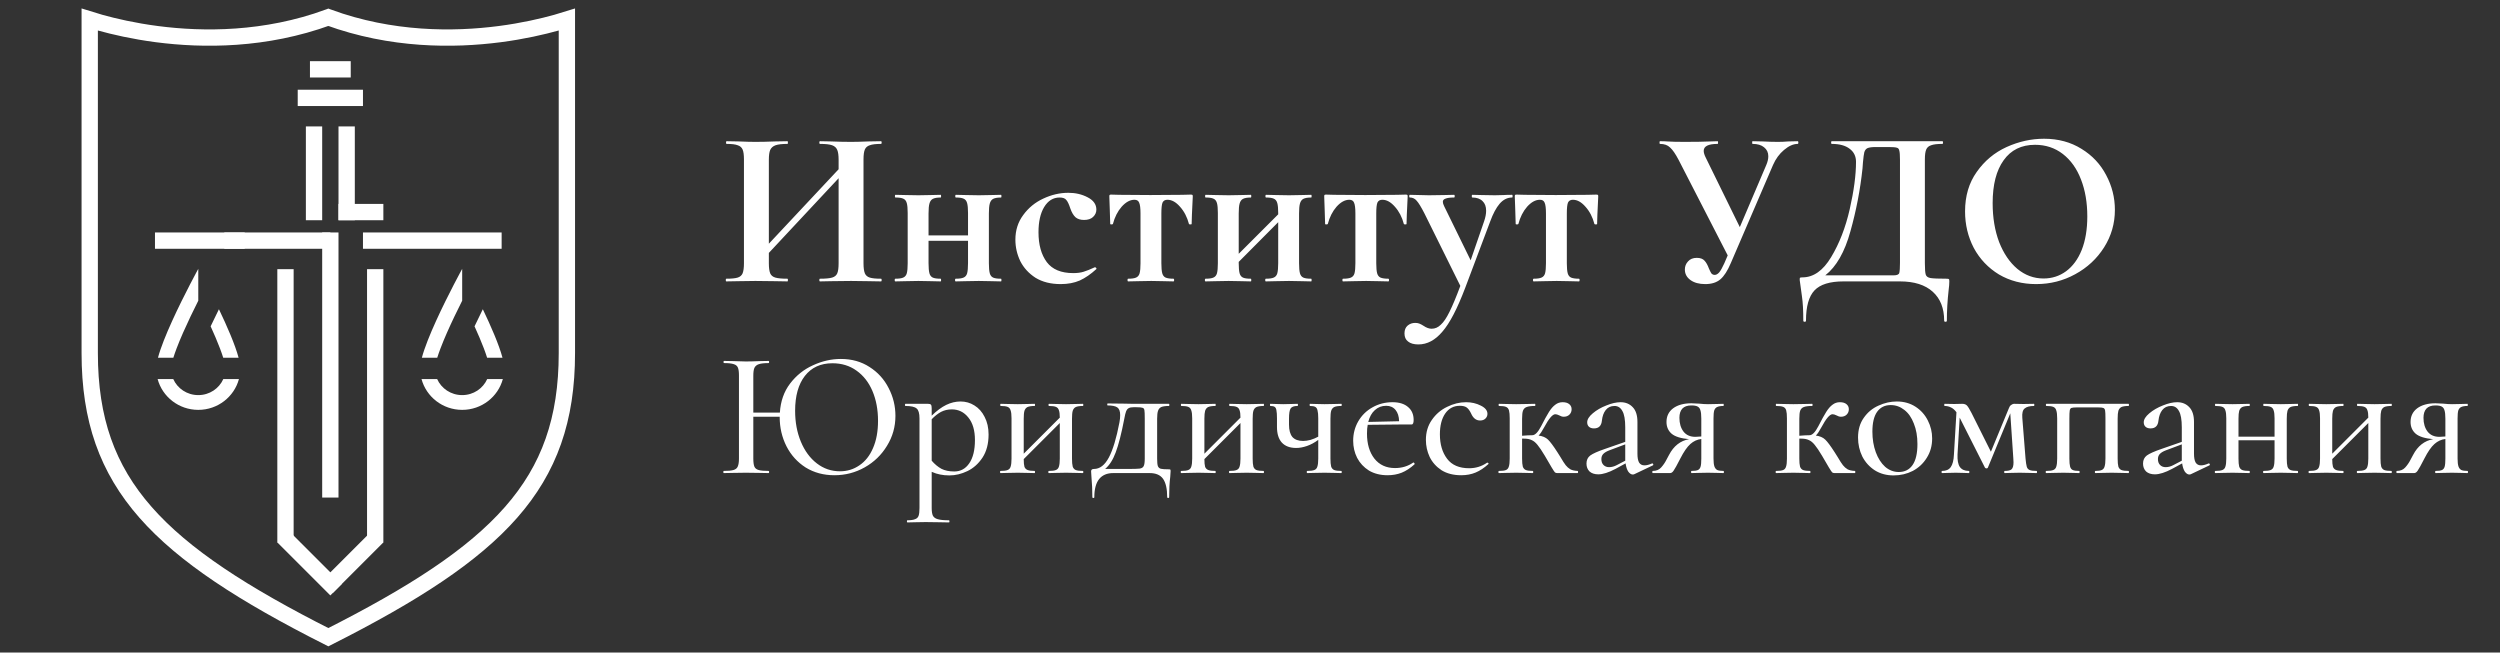 <?xml version="1.0" encoding="UTF-8"?> <svg xmlns="http://www.w3.org/2000/svg" width="613" height="160" viewBox="0 0 613 160" fill="none"><rect x="0" y="0" width="613" height="160" fill="#333333" stroke="none"/> <path d="M22 86.583V4.796C22.734 5.028 23.606 5.29 24.605 5.568C27.956 6.501 32.739 7.619 38.495 8.369C49.821 9.844 65.011 9.906 80.504 4.246L80.509 4.248L80.514 4.246C96.002 9.906 111.188 9.844 122.51 8.369C128.265 7.619 133.046 6.501 136.396 5.568C137.395 5.29 138.266 5.028 139 4.797V86.583C139 102.824 134.718 114.929 125.31 125.636C115.943 136.296 101.4 145.683 80.509 156.242C59.611 145.683 45.064 136.296 35.694 125.635C26.283 114.929 22 102.824 22 86.583Z" stroke="white" stroke-width="4"></path> <path d="M79 57H83V122H79V57Z" fill="white"></path> <path d="M90 66H94V133H90V66Z" fill="white"></path> <path d="M83 31H87V54H83V31Z" fill="white"></path> <path d="M75 31H79V54H75V31Z" fill="white"></path> <path d="M83 54V50H94V54H83Z" fill="white"></path> <path d="M73 26V22H89V26H73Z" fill="white"></path> <path d="M76 19V15H86V19H76Z" fill="white"></path> <path d="M55 61V57H81V61H55Z" fill="white"></path> <path d="M38 61V57H60V61H38Z" fill="white"></path> <path d="M89 61V57H123V61H89Z" fill="white"></path> <path d="M68 66H72V133H68V66Z" fill="white"></path> <path d="M81.615 145.385L78.786 142.556L91.171 130.172L94 133.001L81.615 145.385Z" fill="white"></path> <path d="M68 133L70.831 130.169L83.83 143.168L80.999 145.999L68 133Z" fill="white"></path> <path fill-rule="evenodd" clip-rule="evenodd" d="M54.757 92.944C53.731 95.243 51.394 96.879 48.619 96.879C45.844 96.879 43.507 95.243 42.481 92.944H38.648C39.819 97.293 43.839 100.499 48.619 100.499C53.399 100.499 57.419 97.293 58.59 92.944H54.757ZM43.301 85.429C42.972 86.297 42.709 87.06 42.505 87.714H38.735C40.052 82.761 44.088 74.578 46.576 69.774C47.778 67.454 48.619 65.922 48.619 65.922V73.732C48.016 74.928 47.371 76.233 46.728 77.58C45.459 80.239 44.217 83.012 43.301 85.429ZM53.682 75.821C55.656 79.944 57.65 84.506 58.503 87.714H54.733C54.529 87.06 54.266 86.297 53.937 85.429C53.299 83.745 52.502 81.887 51.648 80.016L53.682 75.821Z" fill="white"></path> <path fill-rule="evenodd" clip-rule="evenodd" d="M119.464 92.944C118.439 95.243 116.101 96.879 113.326 96.879C110.551 96.879 108.213 95.243 107.188 92.944H103.355C104.526 97.293 108.546 100.499 113.326 100.499C118.106 100.499 122.126 97.293 123.297 92.944H119.464ZM108.008 85.429C107.679 86.297 107.416 87.059 107.212 87.714H103.442C104.759 82.761 108.795 74.578 111.283 69.774C112.485 67.454 113.326 65.922 113.326 65.922V73.732C112.723 74.928 112.079 76.233 111.435 77.579C110.165 80.238 108.924 83.012 108.008 85.429ZM118.389 75.821C120.363 79.943 122.357 84.506 123.21 87.714H119.44C119.236 87.059 118.973 86.297 118.644 85.429C118.006 83.745 117.209 81.887 116.356 80.016L118.389 75.821Z" fill="white"></path> <path d="M216.022 68.34C216.132 68.34 216.187 68.45 216.187 68.67C216.187 68.89 216.132 69 216.022 69C214.739 69 213.712 68.982 212.942 68.945L208.707 68.89L203.757 68.945C203.097 68.982 202.199 69 201.062 69C200.952 69 200.897 68.89 200.897 68.67C200.897 68.45 200.952 68.34 201.062 68.34C202.419 68.34 203.409 68.248 204.032 68.065C204.655 67.882 205.077 67.533 205.297 67.02C205.517 66.507 205.627 65.682 205.627 64.545V43.7L188.522 62.015V64.545C188.522 65.645 188.632 66.47 188.852 67.02C189.072 67.533 189.494 67.882 190.117 68.065C190.74 68.248 191.73 68.34 193.087 68.34C193.16 68.34 193.197 68.45 193.197 68.67C193.197 68.89 193.16 69 193.087 69C191.804 69 190.777 68.982 190.007 68.945L185.222 68.89L181.097 68.945C180.364 68.982 179.355 69 178.072 69C177.999 69 177.962 68.89 177.962 68.67C177.962 68.45 177.999 68.34 178.072 68.34C179.355 68.34 180.29 68.248 180.877 68.065C181.464 67.882 181.867 67.533 182.087 67.02C182.307 66.47 182.417 65.645 182.417 64.545V39.08C182.417 37.98 182.307 37.173 182.087 36.66C181.867 36.147 181.464 35.798 180.877 35.615C180.327 35.395 179.429 35.285 178.182 35.285C178.072 35.285 178.017 35.175 178.017 34.955C178.017 34.735 178.072 34.625 178.182 34.625L181.152 34.68C182.839 34.753 184.195 34.79 185.222 34.79C186.615 34.79 188.229 34.753 190.062 34.68L193.087 34.625C193.16 34.625 193.197 34.735 193.197 34.955C193.197 35.175 193.16 35.285 193.087 35.285C191.767 35.285 190.795 35.395 190.172 35.615C189.549 35.835 189.109 36.22 188.852 36.77C188.632 37.283 188.522 38.09 188.522 39.19V59.76L205.627 41.5V39.19C205.627 38.09 205.517 37.283 205.297 36.77C205.077 36.22 204.655 35.835 204.032 35.615C203.409 35.395 202.419 35.285 201.062 35.285C200.952 35.285 200.897 35.175 200.897 34.955C200.897 34.735 200.952 34.625 201.062 34.625L203.757 34.68C205.59 34.753 207.24 34.79 208.707 34.79C209.697 34.79 211.109 34.753 212.942 34.68L216.022 34.625C216.132 34.625 216.187 34.735 216.187 34.955C216.187 35.175 216.132 35.285 216.022 35.285C214.775 35.285 213.859 35.395 213.272 35.615C212.685 35.798 212.282 36.147 212.062 36.66C211.842 37.173 211.732 37.98 211.732 39.08V64.545C211.732 65.645 211.842 66.47 212.062 67.02C212.282 67.533 212.685 67.882 213.272 68.065C213.859 68.248 214.775 68.34 216.022 68.34ZM245.444 68.34C245.518 68.34 245.554 68.45 245.554 68.67C245.554 68.89 245.518 69 245.444 69C244.418 69 243.629 68.982 243.079 68.945L239.999 68.89L236.754 68.945C236.168 68.982 235.361 69 234.334 69C234.224 69 234.169 68.89 234.169 68.67C234.169 68.45 234.224 68.34 234.334 68.34C235.214 68.34 235.856 68.248 236.259 68.065C236.699 67.882 236.993 67.533 237.139 67.02C237.286 66.47 237.359 65.645 237.359 64.545V59.045H227.679V64.545C227.679 65.645 227.753 66.47 227.899 67.02C228.046 67.533 228.321 67.882 228.724 68.065C229.128 68.248 229.769 68.34 230.649 68.34C230.723 68.34 230.759 68.45 230.759 68.67C230.759 68.89 230.723 69 230.649 69C229.623 69 228.834 68.982 228.284 68.945L225.204 68.89L222.014 68.945C221.428 68.982 220.603 69 219.539 69C219.429 69 219.374 68.89 219.374 68.67C219.374 68.45 219.429 68.34 219.539 68.34C220.419 68.34 221.061 68.248 221.464 68.065C221.904 67.882 222.198 67.533 222.344 67.02C222.491 66.47 222.564 65.645 222.564 64.545V52.225C222.564 51.125 222.491 50.318 222.344 49.805C222.198 49.255 221.904 48.888 221.464 48.705C221.061 48.522 220.438 48.43 219.594 48.43C219.484 48.43 219.429 48.32 219.429 48.1C219.429 47.88 219.484 47.77 219.594 47.77C220.621 47.77 221.409 47.788 221.959 47.825L225.204 47.88L228.284 47.825C228.871 47.788 229.659 47.77 230.649 47.77C230.723 47.77 230.759 47.88 230.759 48.1C230.759 48.32 230.723 48.43 230.649 48.43C229.806 48.43 229.164 48.54 228.724 48.76C228.321 48.98 228.046 49.365 227.899 49.915C227.753 50.428 227.679 51.235 227.679 52.335V57.725H237.359V52.225C237.359 51.125 237.286 50.318 237.139 49.805C236.993 49.255 236.699 48.888 236.259 48.705C235.856 48.522 235.233 48.43 234.389 48.43C234.279 48.43 234.224 48.32 234.224 48.1C234.224 47.88 234.279 47.77 234.389 47.77C235.416 47.77 236.204 47.788 236.754 47.825L239.999 47.88L243.079 47.825C243.666 47.788 244.454 47.77 245.444 47.77C245.518 47.77 245.554 47.88 245.554 48.1C245.554 48.32 245.518 48.43 245.444 48.43C244.601 48.43 243.959 48.54 243.519 48.76C243.116 48.98 242.841 49.365 242.694 49.915C242.548 50.428 242.474 51.235 242.474 52.335V64.545C242.474 65.645 242.548 66.47 242.694 67.02C242.841 67.533 243.116 67.882 243.519 68.065C243.923 68.248 244.564 68.34 245.444 68.34ZM260.083 69.66C257.663 69.66 255.61 69.147 253.923 68.12C252.273 67.057 251.026 65.7 250.183 64.05C249.376 62.363 248.973 60.603 248.973 58.77C248.973 56.46 249.615 54.443 250.898 52.72C252.181 50.96 253.813 49.622 255.793 48.705C257.81 47.752 259.863 47.275 261.953 47.275C263.713 47.275 265.29 47.642 266.683 48.375C268.113 49.108 268.828 50.117 268.828 51.4C268.828 52.097 268.553 52.702 268.003 53.215C267.49 53.692 266.756 53.93 265.803 53.93C264.923 53.93 264.226 53.71 263.713 53.27C263.2 52.793 262.778 52.078 262.448 51.125C262.118 50.098 261.788 49.402 261.458 49.035C261.165 48.632 260.615 48.43 259.808 48.43C258.231 48.43 256.966 49.218 256.013 50.795C255.096 52.335 254.638 54.388 254.638 56.955C254.638 59.998 255.316 62.437 256.673 64.27C258.03 66.067 260.193 66.965 263.163 66.965C264.153 66.965 264.996 66.855 265.693 66.635C266.426 66.415 267.343 66.048 268.443 65.535H268.498C268.608 65.535 268.7 65.59 268.773 65.7C268.883 65.81 268.901 65.902 268.828 65.975C267.471 67.222 266.115 68.157 264.758 68.78C263.401 69.367 261.843 69.66 260.083 69.66ZM276.627 69C276.517 69 276.462 68.89 276.462 68.67C276.462 68.45 276.517 68.34 276.627 68.34C277.507 68.34 278.149 68.248 278.552 68.065C278.992 67.882 279.285 67.533 279.432 67.02C279.579 66.47 279.652 65.645 279.652 64.545V52.335C279.652 51.052 279.542 50.172 279.322 49.695C279.139 49.218 278.754 48.98 278.167 48.98C277.104 48.98 276.059 49.548 275.032 50.685C274.042 51.822 273.327 53.233 272.887 54.92C272.85 54.993 272.722 55.03 272.502 55.03C272.319 55.03 272.227 54.993 272.227 54.92L272.117 51.345C272.044 49.878 272.007 48.833 272.007 48.21C272.007 47.99 272.025 47.862 272.062 47.825C272.099 47.752 272.227 47.715 272.447 47.715C273.217 47.715 273.895 47.733 274.482 47.77L282.072 47.825L289.827 47.77C290.45 47.733 291.165 47.715 291.972 47.715C292.229 47.715 292.375 47.752 292.412 47.825C292.449 47.862 292.467 47.99 292.467 48.21C292.284 51.877 292.192 54.113 292.192 54.92C292.192 54.993 292.082 55.03 291.862 55.03C291.679 55.03 291.569 54.993 291.532 54.92C291.092 53.233 290.359 51.822 289.332 50.685C288.342 49.548 287.315 48.98 286.252 48.98C285.665 48.98 285.262 49.218 285.042 49.695C284.859 50.172 284.767 51.052 284.767 52.335V64.545C284.767 65.645 284.84 66.47 284.987 67.02C285.134 67.533 285.409 67.882 285.812 68.065C286.252 68.248 286.894 68.34 287.737 68.34C287.847 68.34 287.902 68.45 287.902 68.67C287.902 68.89 287.847 69 287.737 69C286.71 69 285.922 68.982 285.372 68.945L282.292 68.89L279.102 68.945C278.515 68.982 277.69 69 276.627 69ZM321.499 68.34C321.572 68.34 321.609 68.45 321.609 68.67C321.609 68.89 321.572 69 321.499 69C320.472 69 319.684 68.982 319.134 68.945L316.054 68.89L312.809 68.945C312.222 68.982 311.416 69 310.389 69C310.279 69 310.224 68.89 310.224 68.67C310.224 68.45 310.279 68.34 310.389 68.34C311.269 68.34 311.911 68.248 312.314 68.065C312.754 67.882 313.047 67.533 313.194 67.02C313.341 66.47 313.414 65.645 313.414 64.545V54.48L303.734 64.215V64.545C303.734 65.645 303.807 66.47 303.954 67.02C304.101 67.533 304.376 67.882 304.779 68.065C305.182 68.248 305.824 68.34 306.704 68.34C306.777 68.34 306.814 68.45 306.814 68.67C306.814 68.89 306.777 69 306.704 69C305.677 69 304.889 68.982 304.339 68.945L301.259 68.89L298.069 68.945C297.482 68.982 296.657 69 295.594 69C295.484 69 295.429 68.89 295.429 68.67C295.429 68.45 295.484 68.34 295.594 68.34C296.474 68.34 297.116 68.248 297.519 68.065C297.959 67.882 298.252 67.533 298.399 67.02C298.546 66.47 298.619 65.645 298.619 64.545V52.225C298.619 51.125 298.546 50.318 298.399 49.805C298.252 49.255 297.959 48.888 297.519 48.705C297.116 48.522 296.492 48.43 295.649 48.43C295.539 48.43 295.484 48.32 295.484 48.1C295.484 47.88 295.539 47.77 295.649 47.77C296.676 47.77 297.464 47.788 298.014 47.825L301.259 47.88L304.339 47.825C304.926 47.788 305.714 47.77 306.704 47.77C306.777 47.77 306.814 47.88 306.814 48.1C306.814 48.32 306.777 48.43 306.704 48.43C305.861 48.43 305.219 48.54 304.779 48.76C304.376 48.98 304.101 49.365 303.954 49.915C303.807 50.428 303.734 51.235 303.734 52.335V62.235L313.414 52.555V52.225C313.414 51.125 313.341 50.318 313.194 49.805C313.047 49.255 312.754 48.888 312.314 48.705C311.911 48.522 311.287 48.43 310.444 48.43C310.334 48.43 310.279 48.32 310.279 48.1C310.279 47.88 310.334 47.77 310.444 47.77C311.471 47.77 312.259 47.788 312.809 47.825L316.054 47.88L319.134 47.825C319.721 47.788 320.509 47.77 321.499 47.77C321.572 47.77 321.609 47.88 321.609 48.1C321.609 48.32 321.572 48.43 321.499 48.43C320.656 48.43 320.014 48.54 319.574 48.76C319.171 48.98 318.896 49.365 318.749 49.915C318.602 50.428 318.529 51.235 318.529 52.335V64.545C318.529 65.645 318.602 66.47 318.749 67.02C318.896 67.533 319.171 67.882 319.574 68.065C319.977 68.248 320.619 68.34 321.499 68.34ZM329.318 69C329.208 69 329.153 68.89 329.153 68.67C329.153 68.45 329.208 68.34 329.318 68.34C330.198 68.34 330.839 68.248 331.243 68.065C331.683 67.882 331.976 67.533 332.123 67.02C332.269 66.47 332.343 65.645 332.343 64.545V52.335C332.343 51.052 332.233 50.172 332.013 49.695C331.829 49.218 331.444 48.98 330.858 48.98C329.794 48.98 328.749 49.548 327.723 50.685C326.733 51.822 326.018 53.233 325.578 54.92C325.541 54.993 325.413 55.03 325.193 55.03C325.009 55.03 324.918 54.993 324.918 54.92L324.808 51.345C324.734 49.878 324.698 48.833 324.698 48.21C324.698 47.99 324.716 47.862 324.753 47.825C324.789 47.752 324.918 47.715 325.138 47.715C325.908 47.715 326.586 47.733 327.173 47.77L334.763 47.825L342.518 47.77C343.141 47.733 343.856 47.715 344.663 47.715C344.919 47.715 345.066 47.752 345.103 47.825C345.139 47.862 345.158 47.99 345.158 48.21C344.974 51.877 344.883 54.113 344.883 54.92C344.883 54.993 344.773 55.03 344.553 55.03C344.369 55.03 344.259 54.993 344.223 54.92C343.783 53.233 343.049 51.822 342.023 50.685C341.033 49.548 340.006 48.98 338.943 48.98C338.356 48.98 337.953 49.218 337.733 49.695C337.549 50.172 337.458 51.052 337.458 52.335V64.545C337.458 65.645 337.531 66.47 337.678 67.02C337.824 67.533 338.099 67.882 338.503 68.065C338.943 68.248 339.584 68.34 340.428 68.34C340.538 68.34 340.593 68.45 340.593 68.67C340.593 68.89 340.538 69 340.428 69C339.401 69 338.613 68.982 338.063 68.945L334.983 68.89L331.793 68.945C331.206 68.982 330.381 69 329.318 69ZM370.779 47.77C370.853 47.77 370.889 47.88 370.889 48.1C370.889 48.32 370.853 48.43 370.779 48.43C369.606 48.43 368.579 48.943 367.699 49.97C366.856 50.96 366.086 52.408 365.389 54.315L359.284 70.54C357.341 75.673 355.471 79.267 353.674 81.32C351.914 83.41 349.953 84.455 347.789 84.455C346.689 84.455 345.846 84.217 345.259 83.74C344.673 83.3 344.379 82.64 344.379 81.76C344.379 80.917 344.636 80.275 345.149 79.835C345.663 79.395 346.286 79.175 347.019 79.175C347.423 79.175 347.753 79.23 348.009 79.34C348.303 79.45 348.651 79.633 349.054 79.89C349.751 80.367 350.411 80.605 351.034 80.605C351.878 80.605 352.629 80.275 353.289 79.615C353.986 78.992 354.701 77.928 355.434 76.425C356.168 74.958 357.048 72.85 358.074 70.1L349.274 52.335C348.468 50.758 347.826 49.713 347.349 49.2C346.909 48.687 346.359 48.43 345.699 48.43C345.589 48.43 345.534 48.32 345.534 48.1C345.534 47.88 345.589 47.77 345.699 47.77C346.726 47.77 347.514 47.788 348.064 47.825L350.374 47.88L354.169 47.825C354.756 47.788 355.544 47.77 356.534 47.77C356.644 47.77 356.699 47.88 356.699 48.1C356.699 48.32 356.644 48.43 356.534 48.43C355.581 48.43 354.884 48.522 354.444 48.705C354.004 48.852 353.784 49.108 353.784 49.475C353.784 49.768 353.894 50.135 354.114 50.575L360.604 63.83L363.904 54.26C364.234 53.307 364.399 52.445 364.399 51.675C364.399 50.648 364.106 49.86 363.519 49.31C362.933 48.723 362.089 48.43 360.989 48.43C360.916 48.43 360.879 48.32 360.879 48.1C360.879 47.88 360.916 47.77 360.989 47.77C361.979 47.77 362.731 47.788 363.244 47.825L366.544 47.88L368.744 47.825C369.184 47.788 369.863 47.77 370.779 47.77ZM376.046 69C375.936 69 375.881 68.89 375.881 68.67C375.881 68.45 375.936 68.34 376.046 68.34C376.926 68.34 377.568 68.248 377.971 68.065C378.411 67.882 378.704 67.533 378.851 67.02C378.998 66.47 379.071 65.645 379.071 64.545V52.335C379.071 51.052 378.961 50.172 378.741 49.695C378.558 49.218 378.173 48.98 377.586 48.98C376.523 48.98 375.478 49.548 374.451 50.685C373.461 51.822 372.746 53.233 372.306 54.92C372.269 54.993 372.141 55.03 371.921 55.03C371.738 55.03 371.646 54.993 371.646 54.92L371.536 51.345C371.463 49.878 371.426 48.833 371.426 48.21C371.426 47.99 371.444 47.862 371.481 47.825C371.518 47.752 371.646 47.715 371.866 47.715C372.636 47.715 373.314 47.733 373.901 47.77L381.491 47.825L389.246 47.77C389.869 47.733 390.584 47.715 391.391 47.715C391.648 47.715 391.794 47.752 391.831 47.825C391.868 47.862 391.886 47.99 391.886 48.21C391.703 51.877 391.611 54.113 391.611 54.92C391.611 54.993 391.501 55.03 391.281 55.03C391.098 55.03 390.988 54.993 390.951 54.92C390.511 53.233 389.778 51.822 388.751 50.685C387.761 49.548 386.734 48.98 385.671 48.98C385.084 48.98 384.681 49.218 384.461 49.695C384.278 50.172 384.186 51.052 384.186 52.335V64.545C384.186 65.645 384.259 66.47 384.406 67.02C384.553 67.533 384.828 67.882 385.231 68.065C385.671 68.248 386.313 68.34 387.156 68.34C387.266 68.34 387.321 68.45 387.321 68.67C387.321 68.89 387.266 69 387.156 69C386.129 69 385.341 68.982 384.791 68.945L381.711 68.89L378.521 68.945C377.934 68.982 377.109 69 376.046 69ZM440.794 34.625C440.904 34.625 440.959 34.735 440.959 34.955C440.959 35.175 440.904 35.285 440.794 35.285C439.73 35.285 438.612 35.78 437.439 36.77C436.302 37.723 435.404 38.952 434.744 40.455L424.404 64.49C423.597 66.397 422.735 67.735 421.819 68.505C420.902 69.275 419.674 69.66 418.134 69.66C416.63 69.66 415.42 69.33 414.504 68.67C413.587 68.01 413.129 67.148 413.129 66.085C413.129 65.315 413.385 64.655 413.899 64.105C414.412 63.518 415.127 63.225 416.044 63.225C416.924 63.225 417.565 63.463 417.969 63.94C418.372 64.38 418.72 65.003 419.014 65.81C419.234 66.323 419.435 66.727 419.619 67.02C419.839 67.277 420.114 67.405 420.444 67.405C420.81 67.405 421.177 67.203 421.544 66.8C421.91 66.36 422.332 65.608 422.809 64.545L423.634 62.62L411.589 39.19C410.819 37.723 410.122 36.715 409.499 36.165C408.912 35.578 408.087 35.285 407.024 35.285C406.95 35.285 406.914 35.175 406.914 34.955C406.914 34.735 406.95 34.625 407.024 34.625C407.83 34.625 408.399 34.643 408.729 34.68C409.829 34.753 411.259 34.79 413.019 34.79C415.622 34.79 417.767 34.753 419.454 34.68C419.93 34.643 420.499 34.625 421.159 34.625C421.232 34.625 421.269 34.735 421.269 34.955C421.269 35.175 421.232 35.285 421.159 35.285C418.885 35.285 417.749 35.853 417.749 36.99C417.749 37.43 417.914 37.98 418.244 38.64L426.604 55.69L433.094 40.455C433.424 39.685 433.589 38.97 433.589 38.31C433.589 37.393 433.24 36.66 432.544 36.11C431.884 35.56 430.949 35.285 429.739 35.285C429.665 35.285 429.629 35.175 429.629 34.955C429.629 34.735 429.665 34.625 429.739 34.625L432.214 34.68C433.607 34.753 434.854 34.79 435.954 34.79C436.76 34.79 437.604 34.753 438.484 34.68L440.794 34.625ZM477.314 68.34C477.644 68.34 477.827 68.377 477.864 68.45C477.937 68.487 477.974 68.67 477.974 69C477.974 69.587 477.919 70.283 477.809 71.09C477.515 73.73 477.369 76.242 477.369 78.625C477.369 78.808 477.259 78.9 477.039 78.9C476.819 78.9 476.709 78.808 476.709 78.625C476.709 75.582 475.774 73.217 473.904 71.53C472.034 69.843 469.357 69 465.874 69H452.014C448.677 69 446.312 69.733 444.919 71.2C443.525 72.667 442.829 75.142 442.829 78.625C442.829 78.808 442.719 78.9 442.499 78.9C442.279 78.9 442.169 78.808 442.169 78.625C442.169 76.132 442.059 74.152 441.839 72.685C441.655 71.255 441.545 70.448 441.509 70.265C441.362 69.312 441.289 68.78 441.289 68.67C441.289 68.34 441.307 68.157 441.344 68.12C441.417 68.047 441.619 68.01 441.949 68.01C444.662 68.01 447.009 66.36 448.989 63.06C451.005 59.723 452.527 55.8 453.554 51.29C454.58 46.78 455.094 42.912 455.094 39.685C455.094 38.328 454.58 37.265 453.554 36.495C452.527 35.688 451.06 35.285 449.154 35.285C449.044 35.285 448.989 35.175 448.989 34.955C448.989 34.735 449.044 34.625 449.154 34.625H476.269C476.379 34.625 476.434 34.735 476.434 34.955C476.434 35.175 476.379 35.285 476.269 35.285C475.022 35.285 474.105 35.395 473.519 35.615C472.932 35.798 472.529 36.147 472.309 36.66C472.089 37.173 471.979 37.98 471.979 39.08V64.545C471.979 65.975 472.052 66.91 472.199 67.35C472.345 67.79 472.73 68.065 473.354 68.175C474.014 68.285 475.334 68.34 477.314 68.34ZM465.874 39.19C465.874 38.053 465.819 37.302 465.709 36.935C465.635 36.532 465.434 36.293 465.104 36.22C464.774 36.11 464.114 36.055 463.124 36.055H459.934C458.98 36.055 458.302 36.147 457.899 36.33C457.532 36.513 457.275 36.843 457.129 37.32C457.019 37.76 456.909 38.585 456.799 39.795C456.799 40.052 456.762 40.547 456.689 41.28C456.139 46.487 455.149 51.638 453.719 56.735C452.325 61.795 450.272 65.388 447.559 67.515H462.849C463.069 67.515 463.564 67.515 464.334 67.515C465.14 67.515 465.599 67.313 465.709 66.91C465.819 66.47 465.874 65.645 465.874 64.435V39.19ZM499.267 69.66C495.857 69.66 492.813 68.872 490.137 67.295C487.497 65.682 485.443 63.518 483.977 60.805C482.547 58.055 481.832 55.067 481.832 51.84C481.832 48.063 482.785 44.837 484.692 42.16C486.598 39.447 489.037 37.412 492.007 36.055C495.013 34.698 498.075 34.02 501.192 34.02C504.675 34.02 507.737 34.845 510.377 36.495C513.017 38.108 515.033 40.253 516.427 42.93C517.857 45.607 518.572 48.448 518.572 51.455C518.572 54.792 517.692 57.853 515.932 60.64C514.172 63.427 511.807 65.627 508.837 67.24C505.903 68.853 502.713 69.66 499.267 69.66ZM501.082 68.285C503.135 68.285 504.968 67.698 506.582 66.525C508.232 65.315 509.515 63.573 510.432 61.3C511.348 58.99 511.807 56.24 511.807 53.05C511.807 49.677 511.293 46.67 510.267 44.03C509.24 41.353 507.755 39.263 505.812 37.76C503.868 36.257 501.595 35.505 498.992 35.505C495.655 35.505 493.088 36.77 491.292 39.3C489.495 41.793 488.597 45.295 488.597 49.805C488.597 53.362 489.128 56.552 490.192 59.375C491.292 62.162 492.777 64.343 494.647 65.92C496.553 67.497 498.698 68.285 501.082 68.285Z" fill="white"></path> <path d="M206.184 88.016C208.853 88.016 211.2 88.676 213.224 89.996C215.248 91.287 216.803 93.003 217.888 95.144C219.003 97.285 219.56 99.559 219.56 101.964C219.56 104.633 218.871 107.083 217.492 109.312C216.143 111.541 214.324 113.301 212.036 114.592C209.748 115.883 207.269 116.528 204.6 116.528C201.96 116.528 199.613 115.897 197.56 114.636C195.536 113.345 193.967 111.615 192.852 109.444C191.737 107.244 191.18 104.853 191.18 102.272V102.184H184.712V112.436C184.712 113.316 184.8 113.976 184.976 114.416C185.152 114.827 185.504 115.105 186.032 115.252C186.56 115.399 187.381 115.472 188.496 115.472C188.555 115.472 188.584 115.56 188.584 115.736C188.584 115.912 188.555 116 188.496 116C187.557 116 186.809 115.985 186.252 115.956L182.864 115.912L179.74 115.956C179.183 115.985 178.42 116 177.452 116C177.393 116 177.364 115.912 177.364 115.736C177.364 115.56 177.393 115.472 177.452 115.472C178.537 115.472 179.329 115.399 179.828 115.252C180.356 115.105 180.708 114.827 180.884 114.416C181.089 113.976 181.192 113.316 181.192 112.436V92.064C181.192 91.184 181.104 90.539 180.928 90.128C180.752 89.717 180.415 89.439 179.916 89.292C179.417 89.116 178.625 89.028 177.54 89.028C177.452 89.028 177.408 88.94 177.408 88.764C177.408 88.588 177.452 88.5 177.54 88.5L179.784 88.544C181.016 88.603 182.043 88.632 182.864 88.632C183.803 88.632 184.947 88.603 186.296 88.544L188.496 88.5C188.555 88.5 188.584 88.588 188.584 88.764C188.584 88.94 188.555 89.028 188.496 89.028C187.411 89.028 186.604 89.116 186.076 89.292C185.548 89.468 185.181 89.776 184.976 90.216C184.8 90.627 184.712 91.272 184.712 92.152V101.172H191.224C191.4 98.385 192.236 96.009 193.732 94.044C195.257 92.049 197.135 90.553 199.364 89.556C201.593 88.529 203.867 88.016 206.184 88.016ZM205.964 115.56C207.724 115.56 209.308 115.076 210.716 114.108C212.153 113.14 213.268 111.732 214.06 109.884C214.881 108.007 215.292 105.777 215.292 103.196C215.292 100.468 214.837 98.033 213.928 95.892C213.019 93.751 211.713 92.079 210.012 90.876C208.34 89.673 206.375 89.072 204.116 89.072C201.212 89.072 198.953 90.113 197.34 92.196C195.756 94.249 194.964 97.095 194.964 100.732C194.964 103.519 195.433 106.041 196.372 108.3C197.311 110.559 198.616 112.333 200.288 113.624C201.96 114.915 203.852 115.56 205.964 115.56ZM235.535 98.444C236.767 98.444 237.896 98.767 238.923 99.412C239.979 100.057 240.815 100.996 241.431 102.228C242.076 103.46 242.399 104.897 242.399 106.54C242.399 108.799 241.9 110.691 240.903 112.216C239.905 113.712 238.673 114.812 237.207 115.516C235.74 116.22 234.273 116.572 232.807 116.572C231.956 116.572 231.193 116.499 230.519 116.352C229.873 116.235 229.184 116.015 228.451 115.692V124.536C228.451 125.416 228.553 126.061 228.759 126.472C228.993 126.883 229.389 127.161 229.947 127.308C230.533 127.484 231.443 127.572 232.675 127.572C232.763 127.572 232.807 127.66 232.807 127.836C232.807 128.012 232.763 128.1 232.675 128.1C231.648 128.1 230.841 128.085 230.255 128.056L226.955 128.012L224.315 128.056C223.875 128.085 223.259 128.1 222.467 128.1C222.408 128.1 222.379 128.012 222.379 127.836C222.379 127.66 222.408 127.572 222.467 127.572C223.317 127.572 223.948 127.484 224.359 127.308C224.799 127.161 225.092 126.883 225.239 126.472C225.385 126.061 225.459 125.416 225.459 124.536V102.58C225.459 101.348 225.224 100.541 224.755 100.16C224.285 99.749 223.376 99.544 222.027 99.544C221.939 99.544 221.895 99.456 221.895 99.28C221.895 99.104 221.939 99.016 222.027 99.016H227.571C227.923 99.016 228.157 99.089 228.275 99.236C228.392 99.383 228.451 99.676 228.451 100.116V101.92C229.683 100.717 230.871 99.837 232.015 99.28C233.159 98.723 234.332 98.444 235.535 98.444ZM233.995 115.604C235.52 115.604 236.737 114.944 237.647 113.624C238.585 112.275 239.055 110.368 239.055 107.904C239.055 105.528 238.512 103.68 237.427 102.36C236.371 101.04 235.021 100.38 233.379 100.38C232.411 100.38 231.531 100.585 230.739 100.996C229.976 101.407 229.213 102.008 228.451 102.8V112.964C229.184 113.815 229.976 114.475 230.827 114.944C231.677 115.384 232.733 115.604 233.995 115.604ZM265.538 115.472C265.596 115.472 265.626 115.56 265.626 115.736C265.626 115.912 265.596 116 265.538 116C264.746 116 264.13 115.985 263.69 115.956L261.402 115.912L258.982 115.956C258.542 115.985 257.94 116 257.178 116C257.09 116 257.046 115.912 257.046 115.736C257.046 115.56 257.09 115.472 257.178 115.472C257.97 115.472 258.542 115.399 258.894 115.252C259.275 115.105 259.524 114.827 259.642 114.416C259.788 113.976 259.862 113.316 259.862 112.436V103.724L251.018 112.568C251.018 113.419 251.076 114.049 251.194 114.46C251.34 114.841 251.604 115.105 251.986 115.252C252.367 115.399 252.939 115.472 253.702 115.472C253.76 115.472 253.79 115.56 253.79 115.736C253.79 115.912 253.76 116 253.702 116C252.91 116 252.294 115.985 251.854 115.956L249.566 115.912L247.19 115.956C246.75 115.985 246.134 116 245.342 116C245.254 116 245.21 115.912 245.21 115.736C245.21 115.56 245.254 115.472 245.342 115.472C246.134 115.472 246.706 115.399 247.058 115.252C247.439 115.105 247.688 114.827 247.806 114.416C247.952 113.976 248.026 113.316 248.026 112.436V102.58C248.026 101.7 247.952 101.055 247.806 100.644C247.688 100.204 247.439 99.911 247.058 99.764C246.706 99.617 246.148 99.544 245.386 99.544C245.298 99.544 245.254 99.456 245.254 99.28C245.254 99.104 245.298 99.016 245.386 99.016C246.148 99.016 246.75 99.031 247.19 99.06L249.566 99.104L251.898 99.06C252.338 99.031 252.939 99.016 253.702 99.016C253.76 99.016 253.79 99.104 253.79 99.28C253.79 99.456 253.76 99.544 253.702 99.544C252.91 99.544 252.323 99.632 251.942 99.808C251.59 99.984 251.34 100.292 251.194 100.732C251.076 101.143 251.018 101.788 251.018 102.668V111.248L259.862 102.404C259.862 101.583 259.788 100.981 259.642 100.6C259.524 100.189 259.275 99.911 258.894 99.764C258.542 99.617 257.984 99.544 257.222 99.544C257.134 99.544 257.09 99.456 257.09 99.28C257.09 99.104 257.134 99.016 257.222 99.016C257.984 99.016 258.586 99.031 259.026 99.06L261.402 99.104L263.734 99.06C264.174 99.031 264.775 99.016 265.538 99.016C265.596 99.016 265.626 99.104 265.626 99.28C265.626 99.456 265.596 99.544 265.538 99.544C264.746 99.544 264.159 99.632 263.778 99.808C263.426 99.984 263.176 100.292 263.03 100.732C262.912 101.143 262.854 101.788 262.854 102.668V112.436C262.854 113.316 262.912 113.976 263.03 114.416C263.176 114.827 263.426 115.105 263.778 115.252C264.159 115.399 264.746 115.472 265.538 115.472ZM286.59 115.076C286.825 115.076 286.957 115.105 286.986 115.164C287.015 115.193 287.03 115.325 287.03 115.56C287.03 115.707 287.001 116.161 286.942 116.924C286.766 118.332 286.678 119.989 286.678 121.896C286.678 122.043 286.59 122.116 286.414 122.116C286.267 122.116 286.194 122.043 286.194 121.896C286.194 119.872 285.857 118.376 285.182 117.408C284.507 116.469 283.422 116 281.926 116H272.95C271.454 116 270.31 116.484 269.518 117.452C268.726 118.449 268.33 119.931 268.33 121.896C268.33 122.043 268.242 122.116 268.066 122.116C267.919 122.116 267.846 122.043 267.846 121.896C267.846 120.224 267.773 118.581 267.626 116.968C267.567 116.205 267.538 115.736 267.538 115.56C267.538 115.179 267.773 114.988 268.242 114.988C269.679 114.988 270.897 114.049 271.894 112.172C272.891 110.295 273.757 107.42 274.49 103.548C274.607 102.932 274.666 102.345 274.666 101.788C274.666 100.849 274.431 100.219 273.962 99.896C273.493 99.573 272.701 99.412 271.586 99.412C271.527 99.412 271.498 99.339 271.498 99.192C271.498 99.016 271.527 98.928 271.586 98.928L275.59 98.972C276.294 99.001 277.057 99.016 277.878 99.016H286.634C286.693 99.016 286.722 99.104 286.722 99.28C286.722 99.456 286.693 99.544 286.634 99.544C285.783 99.544 285.153 99.632 284.742 99.808C284.361 99.984 284.097 100.292 283.95 100.732C283.803 101.143 283.73 101.788 283.73 102.668V112.436C283.73 113.316 283.789 113.932 283.906 114.284C284.053 114.636 284.302 114.856 284.654 114.944C285.006 115.032 285.651 115.076 286.59 115.076ZM280.694 102.58C280.694 101.553 280.665 100.879 280.606 100.556C280.547 100.233 280.386 100.043 280.122 99.984C279.887 99.896 279.389 99.852 278.626 99.852H277.922C277.423 99.852 277.042 99.925 276.778 100.072C276.514 100.189 276.294 100.453 276.118 100.864C275.971 101.245 275.825 101.847 275.678 102.668C274.974 106.335 274.27 109.092 273.566 110.94C272.891 112.759 272.026 114.108 270.97 114.988H276.426C277.951 114.988 278.963 114.959 279.462 114.9C279.961 114.812 280.283 114.607 280.43 114.284C280.606 113.961 280.694 113.345 280.694 112.436V102.58ZM309.838 115.472C309.897 115.472 309.926 115.56 309.926 115.736C309.926 115.912 309.897 116 309.838 116C309.046 116 308.43 115.985 307.99 115.956L305.702 115.912L303.282 115.956C302.842 115.985 302.241 116 301.478 116C301.39 116 301.346 115.912 301.346 115.736C301.346 115.56 301.39 115.472 301.478 115.472C302.27 115.472 302.842 115.399 303.194 115.252C303.576 115.105 303.825 114.827 303.942 114.416C304.089 113.976 304.162 113.316 304.162 112.436V103.724L295.318 112.568C295.318 113.419 295.377 114.049 295.494 114.46C295.641 114.841 295.905 115.105 296.286 115.252C296.668 115.399 297.24 115.472 298.002 115.472C298.061 115.472 298.09 115.56 298.09 115.736C298.09 115.912 298.061 116 298.002 116C297.21 116 296.594 115.985 296.154 115.956L293.866 115.912L291.49 115.956C291.05 115.985 290.434 116 289.642 116C289.554 116 289.51 115.912 289.51 115.736C289.51 115.56 289.554 115.472 289.642 115.472C290.434 115.472 291.006 115.399 291.358 115.252C291.74 115.105 291.989 114.827 292.106 114.416C292.253 113.976 292.326 113.316 292.326 112.436V102.58C292.326 101.7 292.253 101.055 292.106 100.644C291.989 100.204 291.74 99.911 291.358 99.764C291.006 99.617 290.449 99.544 289.686 99.544C289.598 99.544 289.554 99.456 289.554 99.28C289.554 99.104 289.598 99.016 289.686 99.016C290.449 99.016 291.05 99.031 291.49 99.06L293.866 99.104L296.198 99.06C296.638 99.031 297.24 99.016 298.002 99.016C298.061 99.016 298.09 99.104 298.09 99.28C298.09 99.456 298.061 99.544 298.002 99.544C297.21 99.544 296.624 99.632 296.242 99.808C295.89 99.984 295.641 100.292 295.494 100.732C295.377 101.143 295.318 101.788 295.318 102.668V111.248L304.162 102.404C304.162 101.583 304.089 100.981 303.942 100.6C303.825 100.189 303.576 99.911 303.194 99.764C302.842 99.617 302.285 99.544 301.522 99.544C301.434 99.544 301.39 99.456 301.39 99.28C301.39 99.104 301.434 99.016 301.522 99.016C302.285 99.016 302.886 99.031 303.326 99.06L305.702 99.104L308.034 99.06C308.474 99.031 309.076 99.016 309.838 99.016C309.897 99.016 309.926 99.104 309.926 99.28C309.926 99.456 309.897 99.544 309.838 99.544C309.046 99.544 308.46 99.632 308.078 99.808C307.726 99.984 307.477 100.292 307.33 100.732C307.213 101.143 307.154 101.788 307.154 102.668V112.436C307.154 113.316 307.213 113.976 307.33 114.416C307.477 114.827 307.726 115.105 308.078 115.252C308.46 115.399 309.046 115.472 309.838 115.472ZM328.867 115.472C328.955 115.472 328.999 115.56 328.999 115.736C328.999 115.912 328.955 116 328.867 116C328.104 116 327.517 115.985 327.107 115.956L324.775 115.912L322.355 115.956C321.915 115.985 321.299 116 320.507 116C320.448 116 320.419 115.912 320.419 115.736C320.419 115.56 320.448 115.472 320.507 115.472C321.299 115.472 321.885 115.399 322.267 115.252C322.648 115.105 322.897 114.827 323.015 114.416C323.161 113.976 323.235 113.316 323.235 112.436V107.86C322.325 108.535 321.401 109.033 320.463 109.356C319.524 109.679 318.644 109.84 317.823 109.84C316.297 109.84 315.124 109.4 314.303 108.52C313.511 107.64 313.115 106.364 313.115 104.692V102.58C313.115 101.7 313.071 101.055 312.983 100.644C312.924 100.204 312.777 99.911 312.543 99.764C312.337 99.617 311.985 99.544 311.487 99.544C311.428 99.544 311.399 99.456 311.399 99.28C311.399 99.104 311.428 99.016 311.487 99.016C312.073 99.016 312.543 99.031 312.895 99.06L314.655 99.104L316.635 99.06C317.016 99.031 317.515 99.016 318.131 99.016C318.219 99.016 318.263 99.104 318.263 99.28C318.263 99.456 318.219 99.544 318.131 99.544C317.28 99.544 316.723 99.749 316.459 100.16C316.195 100.571 316.063 101.407 316.063 102.668V104.12C316.063 105.469 316.341 106.481 316.899 107.156C317.485 107.801 318.365 108.124 319.539 108.124C320.067 108.124 320.668 108.036 321.343 107.86C322.017 107.655 322.648 107.391 323.235 107.068V102.58C323.235 101.7 323.176 101.055 323.059 100.644C322.971 100.204 322.78 99.911 322.487 99.764C322.223 99.617 321.797 99.544 321.211 99.544C321.152 99.544 321.123 99.456 321.123 99.28C321.123 99.104 321.152 99.016 321.211 99.016C321.856 99.016 322.369 99.031 322.751 99.06L324.775 99.104L327.151 99.06C327.561 99.031 328.133 99.016 328.867 99.016C328.955 99.016 328.999 99.104 328.999 99.28C328.999 99.456 328.955 99.544 328.867 99.544C328.104 99.544 327.532 99.632 327.151 99.808C326.799 99.984 326.549 100.292 326.403 100.732C326.285 101.143 326.227 101.788 326.227 102.668V112.436C326.227 113.316 326.285 113.976 326.403 114.416C326.549 114.827 326.799 115.105 327.151 115.252C327.532 115.399 328.104 115.472 328.867 115.472ZM346.582 113.404C346.67 113.404 346.743 113.463 346.802 113.58C346.89 113.668 346.904 113.756 346.846 113.844C345.819 114.783 344.763 115.472 343.678 115.912C342.622 116.323 341.478 116.528 340.246 116.528C338.486 116.528 336.96 116.147 335.67 115.384C334.408 114.592 333.44 113.551 332.766 112.26C332.12 110.969 331.798 109.576 331.798 108.08C331.798 106.349 332.208 104.765 333.03 103.328C333.88 101.861 335.039 100.717 336.506 99.896C338.002 99.045 339.644 98.62 341.434 98.62C343.076 98.62 344.352 99.016 345.262 99.808C346.171 100.571 346.626 101.627 346.626 102.976C346.626 103.709 346.464 104.076 346.142 104.076H344.03L335.362 104.164C335.244 104.751 335.186 105.469 335.186 106.32C335.186 108.843 335.787 110.881 336.99 112.436C338.222 113.991 339.908 114.768 342.05 114.768C343.751 114.768 345.247 114.313 346.538 113.404H346.582ZM339.894 99.5C338.808 99.5 337.884 99.852 337.122 100.556C336.359 101.231 335.816 102.199 335.494 103.46L343.062 103.284C343.032 102.111 342.739 101.187 342.182 100.512C341.624 99.837 340.862 99.5 339.894 99.5ZM358.298 116.528C356.391 116.528 354.778 116.117 353.458 115.296C352.167 114.445 351.199 113.36 350.554 112.04C349.938 110.72 349.63 109.327 349.63 107.86C349.63 105.983 350.114 104.355 351.082 102.976C352.05 101.568 353.297 100.497 354.822 99.764C356.347 99.001 357.902 98.62 359.486 98.62C360.806 98.62 362.009 98.899 363.094 99.456C364.179 99.984 364.722 100.659 364.722 101.48C364.722 101.92 364.561 102.301 364.238 102.624C363.915 102.947 363.475 103.108 362.918 103.108C361.95 103.108 361.217 102.536 360.718 101.392C360.395 100.717 360.043 100.233 359.662 99.94C359.281 99.647 358.709 99.5 357.946 99.5C356.421 99.5 355.218 100.145 354.338 101.436C353.487 102.697 353.062 104.384 353.062 106.496C353.062 108.931 353.649 110.925 354.822 112.48C355.995 114.035 357.799 114.812 360.234 114.812C361.847 114.812 363.314 114.357 364.634 113.448H364.722C364.81 113.448 364.883 113.492 364.942 113.58C365.03 113.668 365.03 113.741 364.942 113.8C363.915 114.739 362.874 115.428 361.818 115.868C360.762 116.308 359.589 116.528 358.298 116.528ZM386.856 115.472C386.914 115.472 386.944 115.56 386.944 115.736C386.944 115.912 386.914 116 386.856 116H381.84C381.605 116 381.414 115.941 381.268 115.824C381.15 115.707 380.886 115.311 380.476 114.636C380.065 113.932 379.508 112.979 378.804 111.776C378.07 110.544 377.469 109.649 377 109.092C376.53 108.505 376.046 108.109 375.548 107.904C375.078 107.669 374.462 107.552 373.7 107.552H373.216V112.436C373.216 113.316 373.274 113.976 373.392 114.416C373.538 114.827 373.788 115.105 374.14 115.252C374.521 115.399 375.093 115.472 375.856 115.472C375.914 115.472 375.944 115.56 375.944 115.736C375.944 115.912 375.914 116 375.856 116C375.093 116 374.492 115.985 374.052 115.956L371.764 115.912L369.344 115.956C368.904 115.985 368.302 116 367.54 116C367.452 116 367.408 115.912 367.408 115.736C367.408 115.56 367.452 115.472 367.54 115.472C368.332 115.472 368.904 115.399 369.256 115.252C369.608 115.105 369.842 114.827 369.96 114.416C370.106 114.005 370.18 113.345 370.18 112.436V102.58C370.18 101.7 370.121 101.055 370.004 100.644C369.886 100.204 369.637 99.911 369.256 99.764C368.904 99.617 368.346 99.544 367.584 99.544C367.496 99.544 367.452 99.456 367.452 99.28C367.452 99.104 367.496 99.016 367.584 99.016C368.317 99.016 368.904 99.031 369.344 99.06L371.764 99.104L374.404 99.06C374.873 99.031 375.518 99.016 376.34 99.016C376.428 99.016 376.472 99.104 376.472 99.28C376.472 99.456 376.428 99.544 376.34 99.544C375.43 99.544 374.756 99.632 374.316 99.808C373.905 99.955 373.612 100.248 373.436 100.688C373.289 101.099 373.216 101.759 373.216 102.668V106.848C374.213 106.76 375.049 106.716 375.724 106.716C376.398 106.716 377.117 105.983 377.88 104.516C378.672 102.961 379.317 101.788 379.816 100.996C380.314 100.204 380.828 99.617 381.356 99.236C381.884 98.825 382.485 98.62 383.16 98.62C383.864 98.62 384.406 98.781 384.788 99.104C385.169 99.427 385.36 99.837 385.36 100.336C385.36 100.864 385.184 101.304 384.832 101.656C384.48 102.008 384.01 102.184 383.424 102.184C383.072 102.184 382.69 102.067 382.28 101.832C381.928 101.656 381.62 101.568 381.356 101.568C380.681 101.568 379.772 102.639 378.628 104.78C378.129 105.719 377.674 106.393 377.264 106.804C378.232 106.921 378.994 107.244 379.552 107.772C380.109 108.3 380.886 109.341 381.884 110.896L382.632 112.084C383.16 112.993 383.585 113.653 383.908 114.064C384.23 114.475 384.612 114.812 385.052 115.076C385.521 115.311 386.122 115.443 386.856 115.472ZM405.152 113.624C405.269 113.624 405.342 113.697 405.372 113.844C405.43 113.961 405.401 114.049 405.284 114.108L400.752 116.264C400.634 116.323 400.502 116.352 400.356 116.352C399.974 116.352 399.608 116.117 399.256 115.648C398.933 115.149 398.713 114.475 398.596 113.624L396.088 114.988C394.416 115.868 393.022 116.308 391.908 116.308C390.998 116.308 390.28 116.073 389.752 115.604C389.253 115.105 389.004 114.46 389.004 113.668C389.004 112.817 389.312 112.157 389.928 111.688C390.573 111.219 391.746 110.691 393.448 110.104L398.508 108.344V104.78C398.508 102.903 398.273 101.568 397.804 100.776C397.364 99.955 396.718 99.544 395.868 99.544C394.958 99.544 394.24 99.881 393.712 100.556C393.213 101.201 392.905 102.052 392.788 103.108C392.67 104.399 392.025 105.044 390.852 105.044C390.324 105.044 389.913 104.912 389.62 104.648C389.326 104.384 389.18 104.017 389.18 103.548C389.18 102.844 389.634 102.111 390.544 101.348C391.482 100.556 392.597 99.911 393.888 99.412C395.178 98.884 396.337 98.62 397.364 98.62C398.596 98.62 399.593 99.031 400.356 99.852C401.118 100.644 401.5 101.847 401.5 103.46V111.248C401.5 112.216 401.632 112.935 401.896 113.404C402.189 113.873 402.629 114.108 403.216 114.108C403.744 114.108 404.374 113.947 405.108 113.624H405.152ZM398.508 112.964V112.524V108.96L394.636 110.412C393.932 110.676 393.418 110.984 393.096 111.336C392.802 111.659 392.656 112.069 392.656 112.568C392.656 113.184 392.832 113.668 393.184 114.02C393.536 114.372 393.99 114.548 394.548 114.548C395.193 114.548 395.838 114.372 396.484 114.02L398.508 112.964ZM422.616 115.472C422.675 115.472 422.704 115.56 422.704 115.736C422.704 115.912 422.675 116 422.616 116C421.942 116 421.414 115.985 421.032 115.956L418.788 115.912L416.456 115.956C416.046 115.985 415.474 116 414.74 116C414.682 116 414.652 115.912 414.652 115.736C414.652 115.56 414.682 115.472 414.74 115.472C415.474 115.472 416.002 115.399 416.324 115.252C416.647 115.105 416.867 114.827 416.984 114.416C417.102 114.005 417.16 113.345 417.16 112.436V107.64C416.163 107.757 415.268 108.168 414.476 108.872C413.684 109.576 412.863 110.764 412.012 112.436C411.22 113.991 410.678 114.973 410.384 115.384C410.12 115.795 409.827 116 409.504 116H405.236C405.178 116 405.148 115.912 405.148 115.736C405.148 115.56 405.178 115.472 405.236 115.472C406.116 115.472 406.806 115.193 407.304 114.636C407.832 114.049 408.258 113.433 408.58 112.788C408.932 112.143 409.152 111.732 409.24 111.556C410.384 109.356 412.027 108.065 414.168 107.684C412.174 107.508 410.751 107.068 409.9 106.364C409.05 105.631 408.624 104.663 408.624 103.46C408.624 102.052 409.167 100.937 410.252 100.116C411.367 99.295 412.863 98.884 414.74 98.884C415.063 98.884 415.694 98.913 416.632 98.972C417.424 99.06 418.143 99.104 418.788 99.104L420.988 99.06C421.37 99.031 421.898 99.016 422.572 99.016C422.631 99.016 422.66 99.104 422.66 99.28C422.66 99.456 422.631 99.544 422.572 99.544C421.898 99.544 421.384 99.632 421.032 99.808C420.71 99.955 420.475 100.233 420.328 100.644C420.211 101.055 420.152 101.7 420.152 102.58V112.436C420.152 113.287 420.226 113.932 420.372 114.372C420.519 114.783 420.754 115.076 421.076 115.252C421.428 115.399 421.942 115.472 422.616 115.472ZM411.792 102.448C411.792 103.827 412.13 104.956 412.804 105.836C413.479 106.687 414.447 107.112 415.708 107.112C416.031 107.112 416.515 107.083 417.16 107.024V102.668C417.16 101.729 417.087 101.04 416.94 100.6C416.823 100.16 416.588 99.852 416.236 99.676C415.914 99.5 415.4 99.412 414.696 99.412C413.728 99.412 412.995 99.676 412.496 100.204C412.027 100.732 411.792 101.48 411.792 102.448ZM454.832 115.472C454.891 115.472 454.92 115.56 454.92 115.736C454.92 115.912 454.891 116 454.832 116H449.816C449.581 116 449.391 115.941 449.244 115.824C449.127 115.707 448.863 115.311 448.452 114.636C448.041 113.932 447.484 112.979 446.78 111.776C446.047 110.544 445.445 109.649 444.976 109.092C444.507 108.505 444.023 108.109 443.524 107.904C443.055 107.669 442.439 107.552 441.676 107.552H441.192V112.436C441.192 113.316 441.251 113.976 441.368 114.416C441.515 114.827 441.764 115.105 442.116 115.252C442.497 115.399 443.069 115.472 443.832 115.472C443.891 115.472 443.92 115.56 443.92 115.736C443.92 115.912 443.891 116 443.832 116C443.069 116 442.468 115.985 442.028 115.956L439.74 115.912L437.32 115.956C436.88 115.985 436.279 116 435.516 116C435.428 116 435.384 115.912 435.384 115.736C435.384 115.56 435.428 115.472 435.516 115.472C436.308 115.472 436.88 115.399 437.232 115.252C437.584 115.105 437.819 114.827 437.936 114.416C438.083 114.005 438.156 113.345 438.156 112.436V102.58C438.156 101.7 438.097 101.055 437.98 100.644C437.863 100.204 437.613 99.911 437.232 99.764C436.88 99.617 436.323 99.544 435.56 99.544C435.472 99.544 435.428 99.456 435.428 99.28C435.428 99.104 435.472 99.016 435.56 99.016C436.293 99.016 436.88 99.031 437.32 99.06L439.74 99.104L442.38 99.06C442.849 99.031 443.495 99.016 444.316 99.016C444.404 99.016 444.448 99.104 444.448 99.28C444.448 99.456 444.404 99.544 444.316 99.544C443.407 99.544 442.732 99.632 442.292 99.808C441.881 99.955 441.588 100.248 441.412 100.688C441.265 101.099 441.192 101.759 441.192 102.668V106.848C442.189 106.76 443.025 106.716 443.7 106.716C444.375 106.716 445.093 105.983 445.856 104.516C446.648 102.961 447.293 101.788 447.792 100.996C448.291 100.204 448.804 99.617 449.332 99.236C449.86 98.825 450.461 98.62 451.136 98.62C451.84 98.62 452.383 98.781 452.764 99.104C453.145 99.427 453.336 99.837 453.336 100.336C453.336 100.864 453.16 101.304 452.808 101.656C452.456 102.008 451.987 102.184 451.4 102.184C451.048 102.184 450.667 102.067 450.256 101.832C449.904 101.656 449.596 101.568 449.332 101.568C448.657 101.568 447.748 102.639 446.604 104.78C446.105 105.719 445.651 106.393 445.24 106.804C446.208 106.921 446.971 107.244 447.528 107.772C448.085 108.3 448.863 109.341 449.86 110.896L450.608 112.084C451.136 112.993 451.561 113.653 451.884 114.064C452.207 114.475 452.588 114.812 453.028 115.076C453.497 115.311 454.099 115.443 454.832 115.472ZM464.303 116.572C462.572 116.572 461.047 116.161 459.727 115.34C458.407 114.489 457.38 113.36 456.647 111.952C455.943 110.515 455.591 108.96 455.591 107.288C455.591 105.381 456.06 103.768 456.999 102.448C457.937 101.099 459.14 100.101 460.607 99.456C462.073 98.781 463.569 98.444 465.095 98.444C466.825 98.444 468.351 98.869 469.671 99.72C470.991 100.571 472.003 101.7 472.707 103.108C473.411 104.487 473.763 105.953 473.763 107.508C473.763 109.297 473.323 110.881 472.443 112.26C471.592 113.639 470.448 114.709 469.011 115.472C467.573 116.205 466.004 116.572 464.303 116.572ZM465.579 115.736C467.045 115.736 468.175 115.164 468.967 114.02C469.759 112.876 470.155 111.16 470.155 108.872C470.155 106.965 469.861 105.293 469.275 103.856C468.717 102.389 467.94 101.275 466.943 100.512C465.945 99.72 464.831 99.324 463.599 99.324C462.161 99.324 461.047 99.881 460.255 100.996C459.492 102.081 459.111 103.695 459.111 105.836C459.111 107.684 459.389 109.371 459.947 110.896C460.504 112.392 461.267 113.58 462.235 114.46C463.232 115.311 464.347 115.736 465.579 115.736ZM499.389 115.472C499.448 115.472 499.477 115.56 499.477 115.736C499.477 115.912 499.448 116 499.389 116C498.568 116 497.923 115.985 497.453 115.956L495.209 115.912L493.053 115.956C492.701 115.985 492.203 116 491.557 116C491.469 116 491.425 115.912 491.425 115.736C491.425 115.56 491.469 115.472 491.557 115.472C492.379 115.472 492.936 115.34 493.229 115.076C493.552 114.783 493.713 114.211 493.713 113.36C493.713 112.979 493.699 112.671 493.669 112.436L492.921 101.348L487.421 114.68C487.363 114.797 487.245 114.856 487.069 114.856C486.952 114.856 486.835 114.797 486.717 114.68L480.645 102.668L480.513 102.404L479.985 111.424C479.927 112.832 480.117 113.859 480.557 114.504C481.027 115.149 481.76 115.472 482.757 115.472C482.845 115.472 482.889 115.56 482.889 115.736C482.889 115.912 482.845 116 482.757 116C482.141 116 481.672 115.985 481.349 115.956L479.545 115.912L477.697 115.956C477.345 115.985 476.847 116 476.201 116C476.113 116 476.069 115.912 476.069 115.736C476.069 115.56 476.113 115.472 476.201 115.472C477.169 115.472 477.873 115.164 478.313 114.548C478.783 113.903 479.047 112.861 479.105 111.424L479.721 101.084C479.281 100.497 478.827 100.101 478.357 99.896C477.888 99.661 477.375 99.544 476.817 99.544C476.759 99.544 476.729 99.456 476.729 99.28C476.729 99.104 476.759 99.016 476.817 99.016L479.193 99.06L481.129 99.016C481.628 99.016 482.009 99.148 482.273 99.412C482.537 99.676 482.919 100.292 483.417 101.26L488.169 110.764L492.569 100.116C492.687 99.764 492.863 99.5 493.097 99.324C493.361 99.119 493.625 99.016 493.889 99.016L496.177 99.06L498.729 99.016C498.788 99.016 498.817 99.104 498.817 99.28C498.817 99.456 498.788 99.544 498.729 99.544C497.673 99.544 496.911 99.749 496.441 100.16C495.972 100.541 495.781 101.304 495.869 102.448L496.661 112.436C496.749 113.375 496.852 114.049 496.969 114.46C497.087 114.841 497.321 115.105 497.673 115.252C498.025 115.399 498.597 115.472 499.389 115.472ZM521.932 115.472C521.991 115.472 522.02 115.56 522.02 115.736C522.02 115.912 521.991 116 521.932 116C521.14 116 520.524 115.985 520.084 115.956L517.796 115.912L515.464 115.956C515.053 115.985 514.496 116 513.792 116C513.704 116 513.66 115.912 513.66 115.736C513.66 115.56 513.704 115.472 513.792 115.472C514.496 115.472 515.009 115.399 515.332 115.252C515.684 115.105 515.919 114.827 516.036 114.416C516.183 113.976 516.256 113.316 516.256 112.436V102.58C516.256 101.612 516.227 100.967 516.168 100.644C516.109 100.321 515.963 100.116 515.728 100.028C515.523 99.94 515.083 99.896 514.408 99.896H509.304C508.6 99.896 508.131 99.94 507.896 100.028C507.691 100.116 507.559 100.321 507.5 100.644C507.441 100.967 507.412 101.641 507.412 102.668V112.436C507.412 113.316 507.471 113.976 507.588 114.416C507.705 114.827 507.925 115.105 508.248 115.252C508.6 115.399 509.128 115.472 509.832 115.472C509.891 115.472 509.92 115.56 509.92 115.736C509.92 115.912 509.891 116 509.832 116C509.099 116 508.527 115.985 508.116 115.956L505.96 115.912L503.584 115.956C503.144 115.985 502.528 116 501.736 116C501.648 116 501.604 115.912 501.604 115.736C501.604 115.56 501.648 115.472 501.736 115.472C502.528 115.472 503.1 115.399 503.452 115.252C503.833 115.105 504.083 114.827 504.2 114.416C504.347 113.976 504.42 113.316 504.42 112.436V102.58C504.42 101.7 504.347 101.055 504.2 100.644C504.083 100.204 503.833 99.911 503.452 99.764C503.1 99.617 502.543 99.544 501.78 99.544C501.692 99.544 501.648 99.456 501.648 99.28C501.648 99.104 501.692 99.016 501.78 99.016H521.932C521.991 99.016 522.02 99.104 522.02 99.28C522.02 99.456 521.991 99.544 521.932 99.544C521.14 99.544 520.553 99.632 520.172 99.808C519.82 99.984 519.571 100.292 519.424 100.732C519.307 101.143 519.248 101.788 519.248 102.668V112.436C519.248 113.316 519.307 113.976 519.424 114.416C519.571 114.827 519.82 115.105 520.172 115.252C520.553 115.399 521.14 115.472 521.932 115.472ZM541.62 113.624C541.738 113.624 541.811 113.697 541.84 113.844C541.899 113.961 541.87 114.049 541.752 114.108L537.22 116.264C537.103 116.323 536.971 116.352 536.824 116.352C536.443 116.352 536.076 116.117 535.724 115.648C535.402 115.149 535.182 114.475 535.064 113.624L532.556 114.988C530.884 115.868 529.491 116.308 528.376 116.308C527.467 116.308 526.748 116.073 526.22 115.604C525.722 115.105 525.472 114.46 525.472 113.668C525.472 112.817 525.78 112.157 526.396 111.688C527.042 111.219 528.215 110.691 529.916 110.104L534.976 108.344V104.78C534.976 102.903 534.742 101.568 534.272 100.776C533.832 99.955 533.187 99.544 532.336 99.544C531.427 99.544 530.708 99.881 530.18 100.556C529.682 101.201 529.374 102.052 529.256 103.108C529.139 104.399 528.494 105.044 527.32 105.044C526.792 105.044 526.382 104.912 526.088 104.648C525.795 104.384 525.648 104.017 525.648 103.548C525.648 102.844 526.103 102.111 527.012 101.348C527.951 100.556 529.066 99.911 530.356 99.412C531.647 98.884 532.806 98.62 533.832 98.62C535.064 98.62 536.062 99.031 536.824 99.852C537.587 100.644 537.968 101.847 537.968 103.46V111.248C537.968 112.216 538.1 112.935 538.364 113.404C538.658 113.873 539.098 114.108 539.684 114.108C540.212 114.108 540.843 113.947 541.576 113.624H541.62ZM534.976 112.964V112.524V108.96L531.104 110.412C530.4 110.676 529.887 110.984 529.564 111.336C529.271 111.659 529.124 112.069 529.124 112.568C529.124 113.184 529.3 113.668 529.652 114.02C530.004 114.372 530.459 114.548 531.016 114.548C531.662 114.548 532.307 114.372 532.952 114.02L534.976 112.964ZM563.397 115.472C563.456 115.472 563.485 115.56 563.485 115.736C563.485 115.912 563.456 116 563.397 116C562.605 116 561.989 115.985 561.549 115.956L559.261 115.912L556.841 115.956C556.401 115.985 555.8 116 555.037 116C554.949 116 554.905 115.912 554.905 115.736C554.905 115.56 554.949 115.472 555.037 115.472C555.829 115.472 556.401 115.399 556.753 115.252C557.134 115.105 557.384 114.827 557.501 114.416C557.648 113.976 557.721 113.316 557.721 112.436V107.948H548.877V112.436C548.877 113.316 548.936 113.976 549.053 114.416C549.2 114.827 549.449 115.105 549.801 115.252C550.182 115.399 550.769 115.472 551.561 115.472C551.62 115.472 551.649 115.56 551.649 115.736C551.649 115.912 551.62 116 551.561 116C550.769 116 550.153 115.985 549.713 115.956L547.425 115.912L545.049 115.956C544.609 115.985 543.993 116 543.201 116C543.113 116 543.069 115.912 543.069 115.736C543.069 115.56 543.113 115.472 543.201 115.472C543.993 115.472 544.565 115.399 544.917 115.252C545.298 115.105 545.548 114.827 545.665 114.416C545.812 113.976 545.885 113.316 545.885 112.436V102.58C545.885 101.7 545.812 101.055 545.665 100.644C545.548 100.204 545.298 99.911 544.917 99.764C544.565 99.617 544.008 99.544 543.245 99.544C543.157 99.544 543.113 99.456 543.113 99.28C543.113 99.104 543.157 99.016 543.245 99.016C544.008 99.016 544.609 99.031 545.049 99.06L547.425 99.104L549.757 99.06C550.197 99.031 550.798 99.016 551.561 99.016C551.62 99.016 551.649 99.104 551.649 99.28C551.649 99.456 551.62 99.544 551.561 99.544C550.769 99.544 550.182 99.632 549.801 99.808C549.449 99.984 549.2 100.292 549.053 100.732C548.936 101.143 548.877 101.788 548.877 102.668V107.068H557.721V102.58C557.721 101.7 557.648 101.055 557.501 100.644C557.384 100.204 557.134 99.911 556.753 99.764C556.401 99.617 555.844 99.544 555.081 99.544C554.993 99.544 554.949 99.456 554.949 99.28C554.949 99.104 554.993 99.016 555.081 99.016C555.844 99.016 556.445 99.031 556.885 99.06L559.261 99.104L561.593 99.06C562.033 99.031 562.634 99.016 563.397 99.016C563.456 99.016 563.485 99.104 563.485 99.28C563.485 99.456 563.456 99.544 563.397 99.544C562.605 99.544 562.018 99.632 561.637 99.808C561.285 99.984 561.036 100.292 560.889 100.732C560.772 101.143 560.713 101.788 560.713 102.668V112.436C560.713 113.316 560.772 113.976 560.889 114.416C561.036 114.827 561.285 115.105 561.637 115.252C562.018 115.399 562.605 115.472 563.397 115.472ZM586.385 115.472C586.444 115.472 586.473 115.56 586.473 115.736C586.473 115.912 586.444 116 586.385 116C585.593 116 584.977 115.985 584.537 115.956L582.249 115.912L579.829 115.956C579.389 115.985 578.788 116 578.025 116C577.937 116 577.893 115.912 577.893 115.736C577.893 115.56 577.937 115.472 578.025 115.472C578.817 115.472 579.389 115.399 579.741 115.252C580.123 115.105 580.372 114.827 580.489 114.416C580.636 113.976 580.709 113.316 580.709 112.436V103.724L571.865 112.568C571.865 113.419 571.924 114.049 572.041 114.46C572.188 114.841 572.452 115.105 572.833 115.252C573.215 115.399 573.787 115.472 574.549 115.472C574.608 115.472 574.637 115.56 574.637 115.736C574.637 115.912 574.608 116 574.549 116C573.757 116 573.141 115.985 572.701 115.956L570.413 115.912L568.037 115.956C567.597 115.985 566.981 116 566.189 116C566.101 116 566.057 115.912 566.057 115.736C566.057 115.56 566.101 115.472 566.189 115.472C566.981 115.472 567.553 115.399 567.905 115.252C568.287 115.105 568.536 114.827 568.653 114.416C568.8 113.976 568.873 113.316 568.873 112.436V102.58C568.873 101.7 568.8 101.055 568.653 100.644C568.536 100.204 568.287 99.911 567.905 99.764C567.553 99.617 566.996 99.544 566.233 99.544C566.145 99.544 566.101 99.456 566.101 99.28C566.101 99.104 566.145 99.016 566.233 99.016C566.996 99.016 567.597 99.031 568.037 99.06L570.413 99.104L572.745 99.06C573.185 99.031 573.787 99.016 574.549 99.016C574.608 99.016 574.637 99.104 574.637 99.28C574.637 99.456 574.608 99.544 574.549 99.544C573.757 99.544 573.171 99.632 572.789 99.808C572.437 99.984 572.188 100.292 572.041 100.732C571.924 101.143 571.865 101.788 571.865 102.668V111.248L580.709 102.404C580.709 101.583 580.636 100.981 580.489 100.6C580.372 100.189 580.123 99.911 579.741 99.764C579.389 99.617 578.832 99.544 578.069 99.544C577.981 99.544 577.937 99.456 577.937 99.28C577.937 99.104 577.981 99.016 578.069 99.016C578.832 99.016 579.433 99.031 579.873 99.06L582.249 99.104L584.581 99.06C585.021 99.031 585.623 99.016 586.385 99.016C586.444 99.016 586.473 99.104 586.473 99.28C586.473 99.456 586.444 99.544 586.385 99.544C585.593 99.544 585.007 99.632 584.625 99.808C584.273 99.984 584.024 100.292 583.877 100.732C583.76 101.143 583.701 101.788 583.701 102.668V112.436C583.701 113.316 583.76 113.976 583.877 114.416C584.024 114.827 584.273 115.105 584.625 115.252C585.007 115.399 585.593 115.472 586.385 115.472ZM605.062 115.472C605.12 115.472 605.15 115.56 605.15 115.736C605.15 115.912 605.12 116 605.062 116C604.387 116 603.859 115.985 603.478 115.956L601.234 115.912L598.902 115.956C598.491 115.985 597.919 116 597.186 116C597.127 116 597.098 115.912 597.098 115.736C597.098 115.56 597.127 115.472 597.186 115.472C597.919 115.472 598.447 115.399 598.77 115.252C599.092 115.105 599.312 114.827 599.43 114.416C599.547 114.005 599.606 113.345 599.606 112.436V107.64C598.608 107.757 597.714 108.168 596.922 108.872C596.13 109.576 595.308 110.764 594.458 112.436C593.666 113.991 593.123 114.973 592.83 115.384C592.566 115.795 592.272 116 591.95 116H587.682C587.623 116 587.594 115.912 587.594 115.736C587.594 115.56 587.623 115.472 587.682 115.472C588.562 115.472 589.251 115.193 589.75 114.636C590.278 114.049 590.703 113.433 591.026 112.788C591.378 112.143 591.598 111.732 591.686 111.556C592.83 109.356 594.472 108.065 596.614 107.684C594.619 107.508 593.196 107.068 592.346 106.364C591.495 105.631 591.07 104.663 591.07 103.46C591.07 102.052 591.612 100.937 592.698 100.116C593.812 99.295 595.308 98.884 597.186 98.884C597.508 98.884 598.139 98.913 599.078 98.972C599.87 99.06 600.588 99.104 601.234 99.104L603.434 99.06C603.815 99.031 604.343 99.016 605.018 99.016C605.076 99.016 605.106 99.104 605.106 99.28C605.106 99.456 605.076 99.544 605.018 99.544C604.343 99.544 603.83 99.632 603.478 99.808C603.155 99.955 602.92 100.233 602.774 100.644C602.656 101.055 602.598 101.7 602.598 102.58V112.436C602.598 113.287 602.671 113.932 602.818 114.372C602.964 114.783 603.199 115.076 603.522 115.252C603.874 115.399 604.387 115.472 605.062 115.472ZM594.238 102.448C594.238 103.827 594.575 104.956 595.25 105.836C595.924 106.687 596.892 107.112 598.154 107.112C598.476 107.112 598.96 107.083 599.606 107.024V102.668C599.606 101.729 599.532 101.04 599.386 100.6C599.268 100.16 599.034 99.852 598.682 99.676C598.359 99.5 597.846 99.412 597.142 99.412C596.174 99.412 595.44 99.676 594.942 100.204C594.472 100.732 594.238 101.48 594.238 102.448Z" fill="white"></path> </svg> 